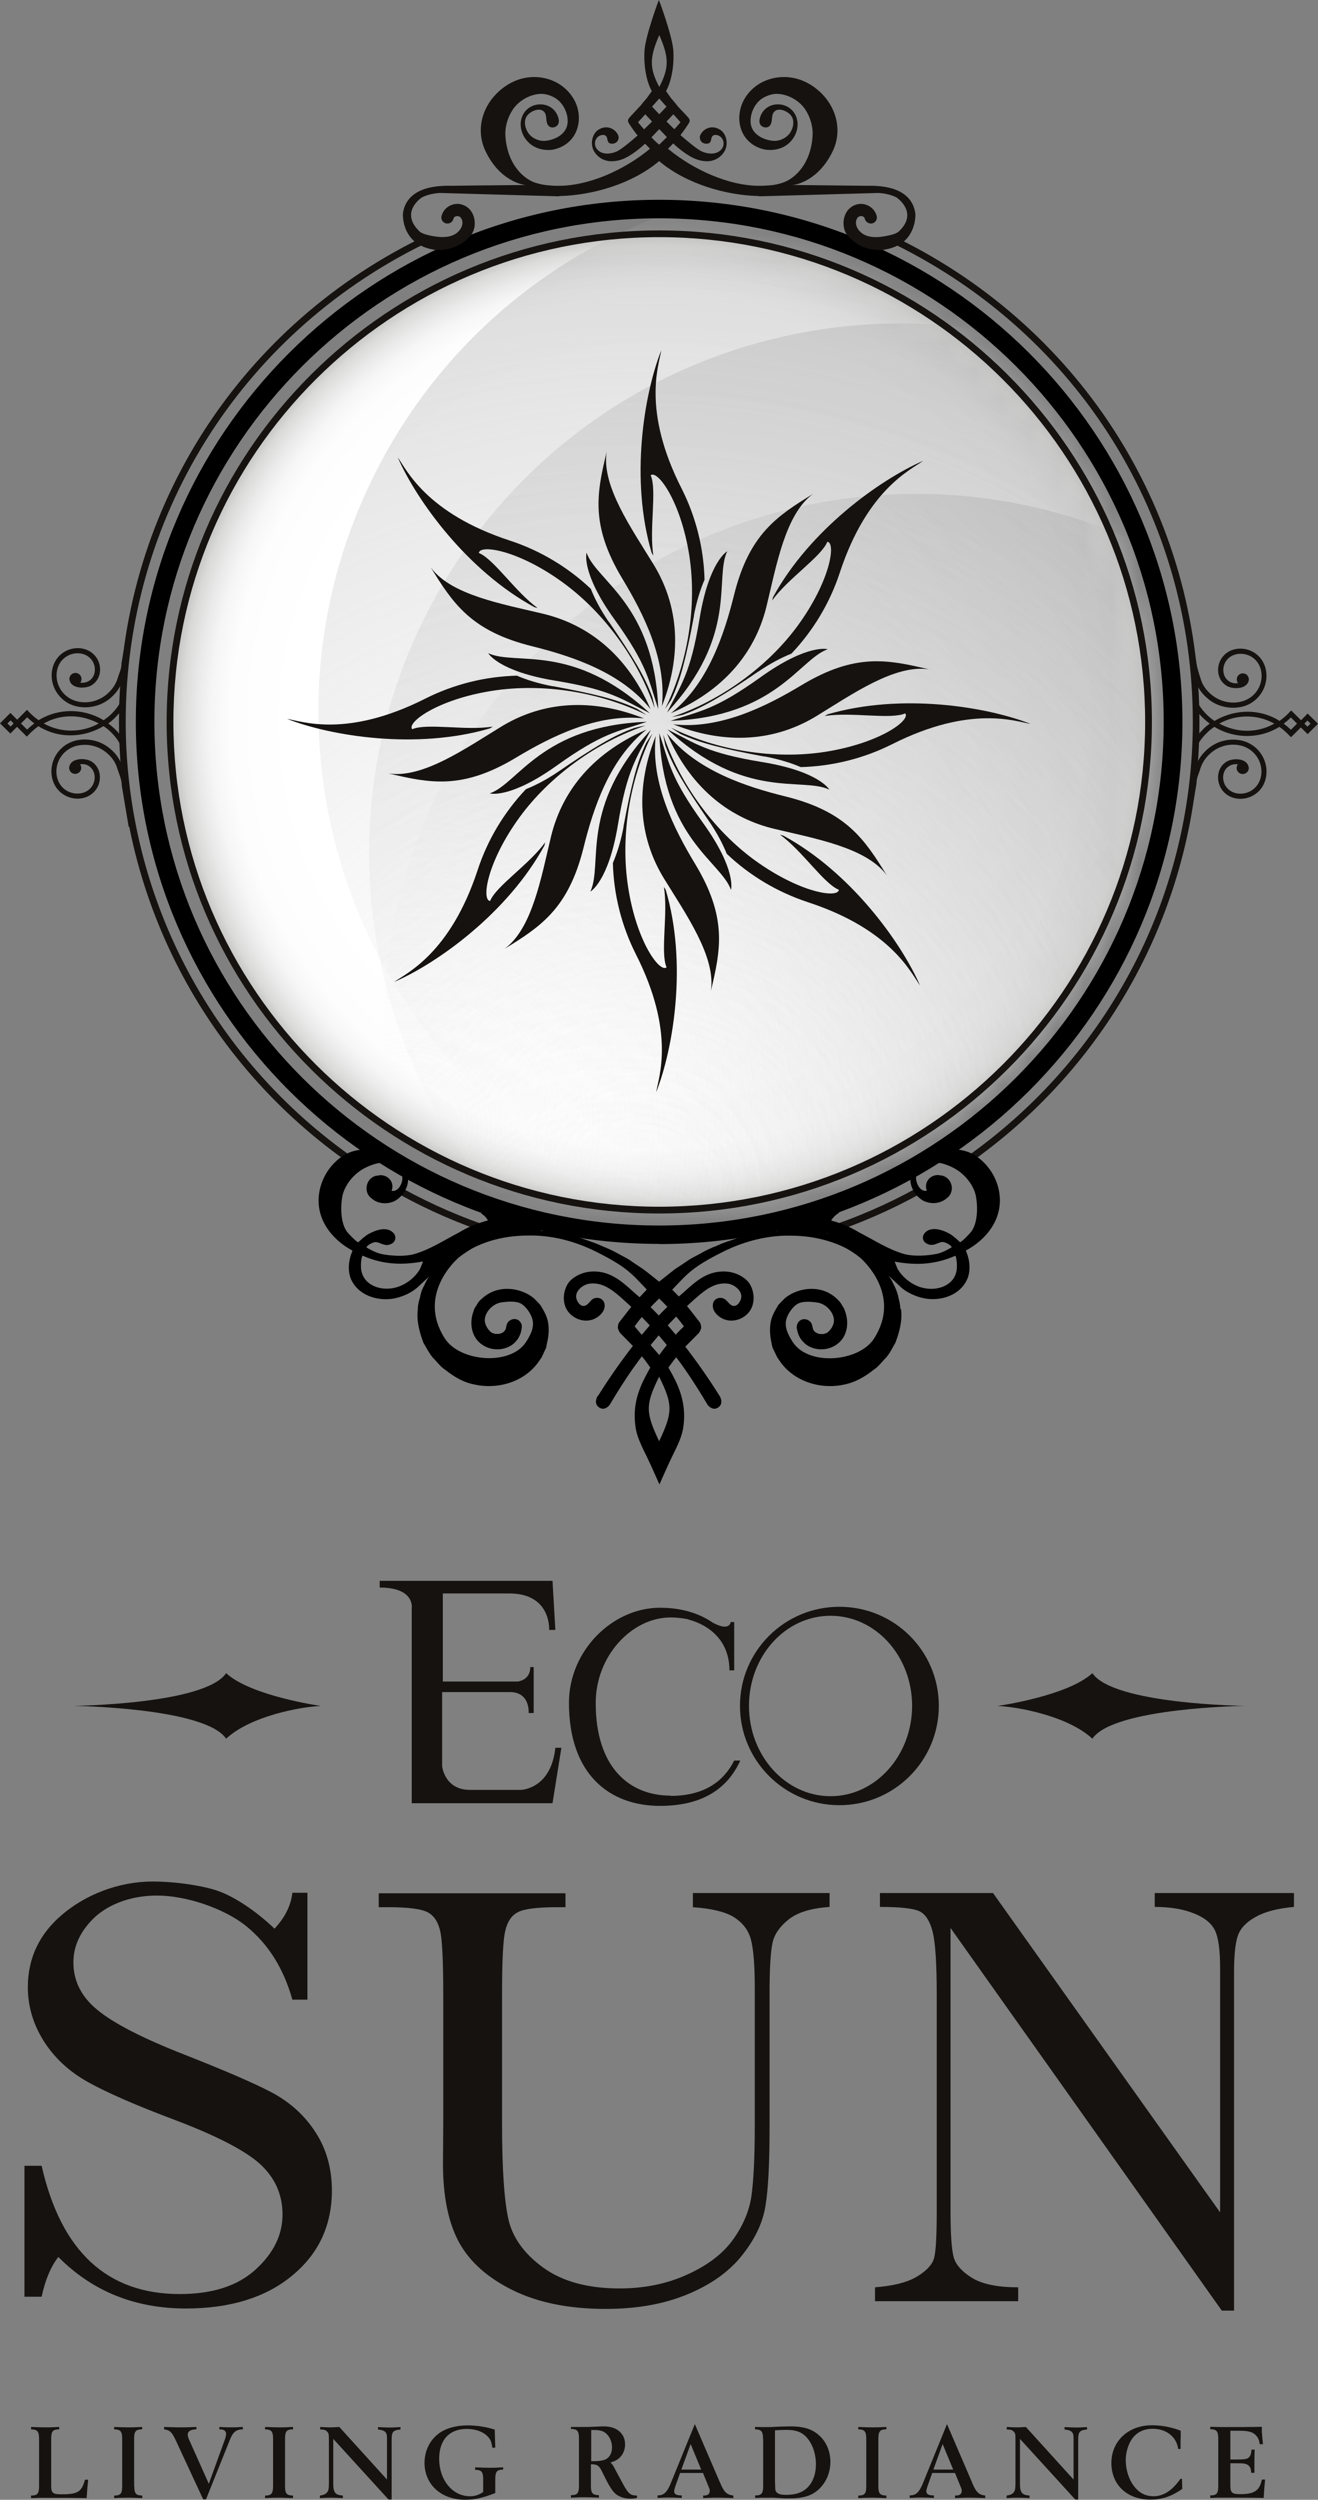 <svg width="48" height="91" viewBox="0 0 48 91" fill="none" xmlns="http://www.w3.org/2000/svg">
<rect x="0" y="0" width="48" height="91" fill="#808080" stroke="none"/>
<path d="M0.891 83.623V78.842H1.516C2.223 81.958 3.902 83.511 6.545 83.511C7.739 83.511 8.655 83.215 9.311 82.617C9.966 82.019 10.289 81.355 10.289 80.615C10.289 79.874 10.002 79.246 9.429 78.74C8.855 78.244 7.805 77.713 6.284 77.141C4.927 76.63 3.902 76.181 3.211 75.798C2.52 75.415 1.982 74.914 1.593 74.301C1.208 73.688 1.014 73.034 1.014 72.34C1.014 71.282 1.434 70.398 2.269 69.694C3.103 68.989 4.287 68.493 5.567 68.493C6.284 68.493 7.242 68.611 7.877 68.815C8.507 69.019 9.326 69.566 9.997 70.21C10.376 69.806 10.596 69.372 10.648 68.902H11.196V72.794H10.648C10.33 71.66 9.772 70.771 8.968 70.118C8.164 69.469 6.776 69.004 5.721 69.004C4.666 69.004 3.851 69.387 3.38 69.862C2.909 70.337 2.673 70.863 2.673 71.435C2.673 72.12 2.97 72.702 3.559 73.177C4.143 73.657 5.193 74.199 6.719 74.796C8.174 75.369 9.234 75.823 9.895 76.171C10.555 76.523 11.088 76.998 11.488 77.616C11.887 78.229 12.087 78.939 12.087 79.741C12.087 81.013 11.605 82.045 10.637 82.842C9.675 83.638 8.379 84.037 6.771 84.037C4.911 84.037 3.365 83.409 2.125 82.162C1.854 82.504 1.649 82.99 1.516 83.608H0.891V83.623Z" fill="#151210"/>
<path d="M25.234 68.912H30.212V69.418C29.552 69.464 29.06 69.612 28.737 69.862C28.41 70.118 28.21 70.399 28.138 70.71C28.067 71.027 28.026 71.635 28.026 72.544V77.489C28.026 78.75 27.979 79.69 27.877 80.303C27.78 80.916 27.493 81.519 27.017 82.111C26.545 82.704 25.88 83.174 25.024 83.526C24.169 83.879 23.18 84.052 22.059 84.052C20.732 84.052 19.611 83.828 18.689 83.378C17.772 82.929 17.116 82.351 16.722 81.636C16.333 80.926 16.133 79.971 16.133 78.771L16.143 77.248V72.626C16.143 71.441 16.108 70.68 16.041 70.337C15.969 69.995 15.826 69.755 15.601 69.627C15.375 69.494 14.889 69.428 14.136 69.428H13.793V68.922H20.594V69.428H20.297C19.565 69.428 19.083 69.489 18.858 69.612C18.627 69.729 18.479 69.954 18.402 70.286C18.32 70.613 18.284 71.4 18.284 72.631V77.31C18.284 78.929 18.361 80.083 18.51 80.763C18.658 81.442 19.083 82.04 19.78 82.546C20.476 83.051 21.403 83.307 22.561 83.307C23.467 83.307 24.297 83.138 25.04 82.796C25.782 82.459 26.335 82.035 26.699 81.524C27.063 81.018 27.283 80.492 27.365 79.956C27.442 79.414 27.488 78.571 27.488 77.417V72.355C27.488 71.517 27.437 70.925 27.344 70.593C27.252 70.255 27.042 69.99 26.73 69.791C26.417 69.597 25.915 69.474 25.234 69.428V68.922V68.912Z" fill="#151210"/>
<path d="M44.497 84.114L34.617 70.184V80.497C34.617 81.35 34.658 81.912 34.735 82.183C34.817 82.454 35.042 82.704 35.411 82.929C35.785 83.153 36.338 83.266 37.081 83.266V83.771H31.867V83.266C32.532 83.215 33.04 83.087 33.393 82.877C33.741 82.668 33.951 82.443 34.018 82.203C34.084 81.963 34.115 81.391 34.115 80.497V72.615C34.115 71.476 34.064 70.715 33.967 70.327C33.869 69.939 33.711 69.689 33.495 69.581C33.28 69.474 32.794 69.418 32.046 69.418V68.912H36.164L44.435 80.538V71.65C44.435 70.991 44.374 70.531 44.246 70.271C44.118 70.01 43.862 69.801 43.467 69.648C43.073 69.494 42.602 69.418 42.054 69.418V68.912H47.124V69.418C46.535 69.469 46.069 69.591 45.731 69.781C45.388 69.969 45.173 70.199 45.081 70.465C44.988 70.731 44.942 71.185 44.942 71.819V84.114H44.502H44.497Z" fill="#151210"/>
<path d="M18.97 65.158H17.116C16.184 65.158 16.102 64.295 16.102 64.295V61.597H18.57C19.318 61.597 19.252 62.359 19.252 62.359H19.436V60.688H19.313C19.313 61.174 18.852 61.214 18.852 61.214H16.127V58.007H18.55C20.086 58.007 19.999 59.335 19.999 59.335H20.225L20.122 57.547H13.828V57.792C15.134 57.792 14.995 58.558 14.995 58.558V65.643H20.122L20.445 63.625H20.225C20.066 65.137 18.97 65.158 18.97 65.158Z" fill="#151210"/>
<path d="M24.424 65.367C22.919 65.367 21.695 64.34 21.695 61.996C21.695 60.274 23.011 58.88 24.424 58.88C24.64 58.88 24.844 58.905 25.034 58.941C25.054 58.946 25.08 58.956 25.106 58.967C25.464 59.059 26.565 59.472 26.565 60.806H26.739V59.048H26.611C26.611 59.048 26.581 59.396 25.997 59.089H25.986C25.48 58.732 24.824 58.527 24.035 58.527C22.314 58.527 20.721 60.08 20.721 61.991C20.721 64.601 22.207 65.74 24.035 65.74C25.643 65.74 26.519 65.061 26.96 64.09H26.739C26.355 64.851 25.643 65.377 24.414 65.377L24.424 65.367Z" fill="#151210"/>
<path d="M30.248 65.388C28.609 65.388 27.277 63.912 27.277 62.099C27.277 60.285 28.604 58.819 30.248 58.819C31.892 58.819 33.218 60.29 33.218 62.099C33.218 63.907 31.887 65.388 30.248 65.388ZM30.57 58.492C28.568 58.492 26.949 60.106 26.949 62.099C26.949 64.091 28.568 65.715 30.57 65.715C32.573 65.715 34.191 64.096 34.191 62.099C34.191 60.101 32.573 58.492 30.57 58.492Z" fill="#151210"/>
<path d="M36.352 62.104C37.059 62.134 38.882 62.461 39.783 63.294C40.547 62.16 45.34 62.099 45.34 62.099C45.34 62.099 40.547 62.047 39.783 60.908C38.882 61.741 36.352 62.099 36.352 62.099V62.104Z" fill="#151210"/>
<path d="M11.666 62.104C10.954 62.134 9.136 62.461 8.235 63.294C7.472 62.16 2.678 62.099 2.678 62.099C2.678 62.099 7.472 62.047 8.235 60.908C9.136 61.741 11.666 62.099 11.666 62.099V62.104Z" fill="#151210"/>
<path d="M3.211 90.27C3.185 90.505 3.18 90.576 3.154 90.939C2.719 90.929 2.155 90.929 1.628 90.929C1.459 90.929 1.351 90.929 1.131 90.939V90.847C1.367 90.847 1.423 90.775 1.423 90.499V88.788C1.423 88.512 1.367 88.441 1.131 88.436V88.349C1.418 88.359 1.526 88.364 1.643 88.364C1.761 88.364 1.874 88.364 2.155 88.349V88.436C1.92 88.436 1.864 88.507 1.864 88.788V90.484C1.864 90.755 1.92 90.801 2.248 90.801C2.714 90.801 2.888 90.74 3.001 90.525C3.042 90.448 3.067 90.372 3.093 90.27H3.211Z" fill="#151210"/>
<path d="M4.89 90.499C4.89 90.775 4.952 90.842 5.182 90.847V90.939C4.9 90.929 4.788 90.924 4.67 90.924C4.552 90.924 4.44 90.924 4.158 90.939V90.847C4.393 90.847 4.45 90.775 4.45 90.499V88.788C4.45 88.512 4.393 88.441 4.158 88.436V88.349C4.44 88.359 4.552 88.364 4.67 88.364C4.788 88.364 4.9 88.364 5.177 88.349V88.436C4.941 88.436 4.885 88.507 4.885 88.788V90.499H4.89Z" fill="#151210"/>
<path d="M7.4 90.985L6.412 88.859C6.263 88.538 6.191 88.466 5.976 88.436V88.349C6.299 88.359 6.427 88.364 6.565 88.364C6.703 88.364 6.826 88.364 7.154 88.349V88.436C6.949 88.436 6.837 88.507 6.837 88.624C6.837 88.676 6.852 88.732 6.878 88.793L7.605 90.418L8.194 88.793C8.219 88.722 8.235 88.64 8.235 88.599C8.235 88.538 8.194 88.476 8.143 88.461C8.102 88.441 8.076 88.441 7.989 88.436V88.349C8.209 88.359 8.322 88.364 8.419 88.364C8.517 88.364 8.609 88.364 8.844 88.349V88.436C8.593 88.436 8.47 88.543 8.353 88.865L7.502 90.985H7.405H7.4Z" fill="#151210"/>
<path d="M10.381 90.499C10.381 90.775 10.437 90.842 10.672 90.847V90.939C10.391 90.929 10.278 90.924 10.16 90.924C10.043 90.924 9.93 90.924 9.653 90.939V90.847C9.884 90.847 9.945 90.775 9.945 90.499V88.788C9.945 88.512 9.889 88.441 9.653 88.436V88.349C9.935 88.359 10.048 88.364 10.165 88.364C10.283 88.364 10.396 88.364 10.672 88.349V88.436C10.437 88.436 10.381 88.507 10.381 88.788V90.499Z" fill="#151210"/>
<path d="M14.145 90.985L12.137 88.783V90.413C12.137 90.74 12.209 90.826 12.486 90.847V90.939C12.25 90.929 12.163 90.924 12.066 90.924C11.968 90.924 11.876 90.924 11.651 90.939V90.847C11.794 90.826 11.866 90.791 11.922 90.719C11.963 90.663 11.978 90.591 11.978 90.413V88.793C11.978 88.614 11.968 88.579 11.917 88.522C11.866 88.461 11.815 88.446 11.687 88.441H11.661V88.349C11.85 88.359 11.927 88.364 12.009 88.364C12.091 88.364 12.168 88.364 12.357 88.349L14.094 90.264V88.798C14.094 88.635 14.083 88.594 14.043 88.543C13.996 88.487 13.909 88.456 13.766 88.441V88.354C13.991 88.364 14.078 88.369 14.176 88.369C14.273 88.369 14.36 88.369 14.585 88.354V88.441C14.319 88.466 14.263 88.527 14.263 88.793V90.99H14.16L14.145 90.985Z" fill="#151210"/>
<path d="M18.329 89.901C18.099 89.901 18.037 89.972 18.037 90.248V90.754C17.587 90.933 17.279 90.999 16.936 90.999C16.071 90.999 15.461 90.448 15.461 89.656C15.461 89.232 15.646 88.844 15.958 88.604C16.214 88.404 16.598 88.292 17.013 88.292C17.361 88.292 17.694 88.343 18.017 88.445L18.037 89.104H17.93C17.904 88.925 17.879 88.839 17.802 88.742C17.648 88.542 17.341 88.42 17.003 88.42C16.363 88.42 15.994 88.818 15.994 89.508C15.994 90.284 16.48 90.872 17.121 90.872C17.29 90.872 17.433 90.826 17.597 90.718V90.259C17.597 89.983 17.541 89.911 17.305 89.911V89.819C17.592 89.829 17.699 89.835 17.817 89.835C17.935 89.835 18.037 89.835 18.324 89.819V89.911L18.329 89.901Z" fill="#151210"/>
<path d="M20.793 88.349C21.002 88.349 21.142 88.349 21.213 88.349C21.403 88.349 21.49 88.349 21.684 88.338C21.802 88.333 21.925 88.328 21.997 88.328C22.463 88.328 22.765 88.589 22.765 88.987C22.765 89.232 22.637 89.457 22.432 89.564C22.381 89.595 22.335 89.611 22.232 89.641C22.263 89.667 22.279 89.687 22.294 89.708C22.314 89.733 22.33 89.759 22.345 89.784C22.422 89.932 22.504 90.081 22.581 90.224C22.873 90.781 22.929 90.842 23.2 90.847V90.934C23.098 90.954 23.031 90.959 22.949 90.959C22.714 90.959 22.499 90.877 22.366 90.734C22.253 90.607 22.14 90.418 21.93 89.983C21.823 89.754 21.746 89.703 21.52 89.708V90.484C21.52 90.76 21.577 90.826 21.812 90.832V90.924C21.531 90.913 21.418 90.908 21.3 90.908C21.183 90.908 21.07 90.908 20.793 90.924V90.832C21.029 90.832 21.085 90.76 21.085 90.484V88.773C21.085 88.497 21.029 88.425 20.793 88.42V88.333V88.349ZM21.526 89.595C21.582 89.595 21.602 89.595 21.638 89.595C21.812 89.595 21.935 89.575 22.033 89.539C22.191 89.478 22.289 89.309 22.289 89.094C22.289 88.87 22.186 88.66 22.033 88.553C21.935 88.487 21.828 88.461 21.633 88.461H21.531V89.59L21.526 89.595Z" fill="#151210"/>
<path d="M26.227 90.381C26.366 90.718 26.468 90.82 26.709 90.846V90.938C26.407 90.928 26.289 90.923 26.155 90.923C26.033 90.923 25.91 90.923 25.608 90.938V90.846H25.633C25.776 90.846 25.848 90.79 25.848 90.677C25.848 90.637 25.838 90.596 25.817 90.55L25.602 90.024H24.768L24.593 90.514C24.568 90.596 24.552 90.647 24.552 90.683C24.552 90.79 24.624 90.836 24.788 90.841H24.829V90.933C24.588 90.923 24.491 90.918 24.389 90.918C24.286 90.918 24.189 90.918 23.948 90.933V90.841C24.168 90.841 24.286 90.739 24.419 90.422L25.305 88.246L26.222 90.376L26.227 90.381ZM24.814 89.901H25.536L25.152 88.971L24.814 89.901Z" fill="#151210"/>
<path d="M27.789 88.788C27.789 88.512 27.733 88.441 27.497 88.435V88.349C27.733 88.354 27.83 88.354 27.917 88.354C28.024 88.354 28.117 88.354 28.352 88.338C28.557 88.333 28.685 88.328 28.803 88.328C29.208 88.328 29.5 88.405 29.73 88.573C30.053 88.803 30.242 89.186 30.242 89.621C30.242 90.172 29.925 90.668 29.453 90.847C29.254 90.918 29.049 90.949 28.767 90.949C28.654 90.949 28.532 90.949 28.404 90.939C28.26 90.929 28.158 90.924 28.132 90.924C27.753 90.924 27.686 90.924 27.502 90.934V90.842C27.738 90.842 27.794 90.77 27.794 90.494V88.783L27.789 88.788ZM28.229 90.402C28.229 90.663 28.235 90.683 28.301 90.745C28.363 90.796 28.455 90.821 28.624 90.821C28.813 90.821 28.982 90.796 29.12 90.74C29.489 90.602 29.715 90.213 29.715 89.713C29.715 89.309 29.581 88.941 29.356 88.706C29.192 88.532 28.977 88.456 28.654 88.456C28.532 88.456 28.342 88.461 28.224 88.471V90.402H28.229Z" fill="#151210"/>
<path d="M31.989 90.499C31.989 90.775 32.045 90.842 32.281 90.847V90.939C31.999 90.929 31.887 90.924 31.769 90.924C31.651 90.924 31.538 90.924 31.257 90.939V90.847C31.492 90.847 31.549 90.775 31.549 90.499V88.788C31.549 88.512 31.492 88.441 31.257 88.436V88.349C31.538 88.359 31.651 88.364 31.769 88.364C31.887 88.364 31.999 88.364 32.281 88.349V88.436C32.045 88.436 31.989 88.507 31.989 88.788V90.499Z" fill="#151210"/>
<path d="M35.405 90.381C35.543 90.718 35.646 90.82 35.881 90.846V90.938C35.579 90.928 35.461 90.923 35.328 90.923C35.205 90.923 35.082 90.923 34.78 90.938V90.846H34.806C34.949 90.846 35.026 90.79 35.026 90.677C35.026 90.637 35.016 90.596 34.995 90.55L34.78 90.024H33.95L33.776 90.514C33.751 90.596 33.735 90.647 33.735 90.683C33.735 90.79 33.807 90.836 33.971 90.841H34.012V90.933C33.771 90.923 33.674 90.918 33.572 90.918C33.469 90.918 33.372 90.918 33.131 90.933V90.841C33.351 90.841 33.469 90.739 33.602 90.422L34.488 88.246L35.405 90.376V90.381ZM33.992 89.901H34.714L34.33 88.971L33.992 89.901Z" fill="#151210"/>
<path d="M39.154 90.985L37.146 88.783V90.413C37.146 90.74 37.218 90.826 37.495 90.847V90.939C37.264 90.929 37.172 90.924 37.075 90.924C36.977 90.924 36.885 90.924 36.66 90.939V90.847C36.798 90.826 36.875 90.791 36.926 90.719C36.967 90.663 36.982 90.591 36.982 90.413V88.793C36.982 88.614 36.977 88.579 36.921 88.522C36.87 88.461 36.818 88.446 36.69 88.441H36.665V88.349C36.849 88.359 36.931 88.364 37.013 88.364C37.095 88.364 37.172 88.364 37.361 88.349L39.098 90.264V88.798C39.098 88.635 39.087 88.594 39.046 88.543C39 88.487 38.913 88.456 38.77 88.441V88.354C38.995 88.364 39.087 88.369 39.179 88.369C39.272 88.369 39.364 88.369 39.589 88.354V88.441C39.323 88.466 39.267 88.527 39.267 88.793V90.99H39.164L39.154 90.985Z" fill="#151210"/>
<path d="M43.062 90.601C42.667 90.877 42.319 90.994 41.894 90.994C41.044 90.994 40.475 90.453 40.475 89.661C40.475 88.869 41.085 88.287 41.956 88.287C42.304 88.287 42.678 88.359 43 88.486V88.737L42.995 88.813C42.995 88.844 42.995 88.929 42.995 89.069V89.15H42.908C42.852 88.711 42.478 88.415 41.981 88.415C41.638 88.415 41.372 88.553 41.197 88.829C41.075 89.028 40.998 89.293 40.998 89.559C40.998 89.922 41.121 90.295 41.331 90.545C41.51 90.764 41.735 90.872 42.012 90.872C42.37 90.872 42.698 90.657 42.99 90.238H43.047L43.057 90.611L43.062 90.601Z" fill="#151210"/>
<path d="M45.955 88.409V88.516C45.965 88.695 45.981 88.808 45.996 88.976H45.879C45.853 88.818 45.822 88.751 45.755 88.67C45.633 88.532 45.479 88.486 45.1 88.486H44.808V89.533H45.095C45.387 89.533 45.459 89.508 45.525 89.405C45.556 89.349 45.571 89.293 45.576 89.175H45.694C45.684 89.375 45.684 89.497 45.684 89.661C45.684 89.753 45.684 89.814 45.684 90.019H45.566C45.561 89.87 45.53 89.799 45.459 89.743C45.387 89.686 45.305 89.671 45.08 89.671H44.808V90.478C44.808 90.744 44.87 90.795 45.172 90.795C45.684 90.795 45.873 90.667 45.955 90.264H46.073C46.053 90.499 46.042 90.57 46.022 90.933C45.592 90.923 45.044 90.923 44.567 90.923C44.398 90.923 44.296 90.923 44.076 90.933V90.841C44.311 90.841 44.368 90.77 44.368 90.494V88.782C44.368 88.506 44.311 88.435 44.076 88.43V88.343C44.301 88.348 44.398 88.353 44.567 88.353C44.982 88.353 45.556 88.353 45.955 88.343V88.404V88.409Z" fill="#151210"/>
<path fill-rule="evenodd" clip-rule="evenodd" d="M4.881 30.086L4.63 28.59C4.63 28.355 4.527 28.125 4.456 27.905C4.384 27.68 4.261 27.471 4.031 27.272C3.857 27.124 3.652 27.011 3.426 26.96C3.211 26.909 2.981 26.904 2.75 26.96C2.438 27.042 2.192 27.231 2.038 27.486C1.746 27.966 1.834 28.636 2.335 28.937C2.73 29.177 3.278 29.105 3.529 28.692C3.723 28.37 3.662 27.921 3.324 27.716C3.099 27.583 2.602 27.588 2.525 27.9C2.504 27.982 2.535 28.074 2.607 28.13C2.704 28.201 2.842 28.181 2.914 28.084C2.976 28.002 2.971 27.9 2.914 27.823C3.027 27.803 3.14 27.823 3.227 27.88C3.472 28.028 3.508 28.365 3.365 28.6C3.17 28.922 2.735 28.962 2.428 28.784C2.013 28.533 1.956 27.977 2.192 27.588C2.32 27.379 2.53 27.216 2.791 27.149C2.991 27.103 3.191 27.103 3.38 27.149C3.575 27.195 3.754 27.292 3.903 27.42C4.102 27.594 4.215 27.777 4.271 27.972C4.333 28.166 4.435 28.375 4.435 28.6L4.686 30.096H4.876L4.881 30.086Z" fill="#151210"/>
<path fill-rule="evenodd" clip-rule="evenodd" d="M4.481 25.509C4.446 25.504 4.415 25.509 4.394 25.545L4.359 25.606C4.277 25.754 4.164 25.887 4.036 26.01C3.959 26.086 3.867 26.153 3.775 26.219C3.524 26.066 3.232 25.959 2.93 25.913C2.453 25.841 1.946 25.913 1.475 26.178C1.449 26.194 1.429 26.204 1.408 26.219C1.28 26.132 1.163 26.03 1.05 25.913L0.983 25.841L0.917 25.907L0.625 26.199L0.446 26.02L0.379 25.953L0.312 26.02L0.067 26.265L0 26.332L0.067 26.398L0.312 26.638L0.379 26.704L0.44 26.638L0.62 26.459L0.912 26.75L0.978 26.817L1.045 26.745C1.157 26.628 1.28 26.521 1.403 26.434C1.424 26.449 1.449 26.464 1.47 26.48C1.941 26.745 2.448 26.817 2.924 26.74C3.227 26.694 3.519 26.582 3.77 26.434C3.867 26.495 3.949 26.567 4.031 26.643C4.159 26.766 4.266 26.899 4.348 27.047L4.384 27.113C4.405 27.144 4.435 27.154 4.466 27.149C4.497 27.144 4.522 27.113 4.522 27.078V27.006V25.652V25.575C4.522 25.54 4.502 25.514 4.471 25.504L4.481 25.509ZM0.497 26.337L0.384 26.449L0.271 26.337L0.384 26.224L0.497 26.337ZM1.25 26.337C1.157 26.403 1.07 26.48 0.988 26.561L0.763 26.337L0.988 26.112C1.076 26.194 1.163 26.27 1.25 26.337ZM3.595 26.337C3.385 26.454 3.15 26.536 2.904 26.572C2.474 26.638 2.018 26.572 1.593 26.337C2.018 26.097 2.474 26.035 2.904 26.102C3.15 26.142 3.385 26.224 3.595 26.337ZM4.343 25.959V26.715C4.292 26.643 4.23 26.582 4.164 26.521C4.092 26.454 4.02 26.393 3.944 26.337C4.02 26.28 4.097 26.219 4.164 26.153C4.225 26.091 4.287 26.025 4.343 25.959Z" fill="#151210"/>
<path fill-rule="evenodd" clip-rule="evenodd" d="M4.696 22.577L4.425 24.145C4.425 24.37 4.338 24.503 4.282 24.702C4.22 24.891 4.113 25.075 3.913 25.254C3.764 25.387 3.585 25.479 3.39 25.53C3.201 25.576 3.001 25.581 2.801 25.53C2.54 25.463 2.33 25.3 2.202 25.09C1.961 24.697 2.018 24.14 2.433 23.89C2.735 23.706 3.17 23.747 3.37 24.069C3.513 24.304 3.483 24.641 3.237 24.789C3.145 24.845 3.032 24.866 2.924 24.85C2.981 24.774 2.986 24.666 2.924 24.585C2.853 24.488 2.714 24.467 2.617 24.539C2.545 24.595 2.509 24.682 2.535 24.768C2.612 25.08 3.114 25.08 3.334 24.947C3.672 24.743 3.728 24.293 3.534 23.972C3.283 23.563 2.735 23.491 2.34 23.732C1.839 24.038 1.757 24.707 2.049 25.182C2.202 25.433 2.453 25.632 2.766 25.708C2.996 25.765 3.226 25.759 3.442 25.708C3.667 25.652 3.877 25.545 4.046 25.392C4.271 25.192 4.399 24.978 4.466 24.758C4.538 24.539 4.62 24.385 4.62 24.145L4.896 22.577H4.707H4.696Z" fill="#151210"/>
<path fill-rule="evenodd" clip-rule="evenodd" d="M43.114 22.593L43.365 24.095C43.365 24.329 43.468 24.559 43.539 24.779C43.611 25.004 43.734 25.218 43.964 25.412C44.133 25.566 44.343 25.673 44.569 25.724C44.784 25.775 45.014 25.78 45.245 25.724C45.557 25.647 45.803 25.453 45.957 25.198C46.249 24.718 46.162 24.049 45.66 23.747C45.265 23.512 44.717 23.579 44.471 23.992C44.277 24.314 44.338 24.764 44.676 24.968C44.897 25.101 45.398 25.096 45.475 24.784C45.496 24.702 45.465 24.61 45.393 24.554C45.296 24.483 45.158 24.503 45.086 24.6C45.025 24.682 45.03 24.789 45.086 24.866C44.973 24.886 44.861 24.866 44.774 24.81C44.528 24.662 44.492 24.324 44.635 24.089C44.83 23.768 45.265 23.727 45.573 23.905C45.987 24.156 46.044 24.713 45.808 25.101C45.68 25.315 45.47 25.474 45.209 25.54C45.009 25.591 44.809 25.586 44.62 25.54C44.425 25.494 44.246 25.397 44.097 25.269C43.898 25.096 43.785 24.912 43.729 24.718C43.667 24.524 43.596 24.319 43.565 24.089L43.314 22.593H43.124H43.114Z" fill="#151210"/>
<path fill-rule="evenodd" clip-rule="evenodd" d="M43.519 27.17C43.555 27.175 43.586 27.17 43.606 27.134L43.642 27.073C43.724 26.924 43.837 26.791 43.965 26.669C44.041 26.592 44.129 26.526 44.226 26.459C44.477 26.613 44.769 26.72 45.071 26.766C45.547 26.837 46.054 26.766 46.525 26.5C46.546 26.485 46.572 26.47 46.592 26.459C46.715 26.546 46.838 26.648 46.95 26.771L47.017 26.837L47.084 26.771L47.376 26.48L47.555 26.659L47.621 26.725L47.688 26.659L47.934 26.413L48 26.347L47.934 26.281L47.688 26.041L47.621 25.974L47.56 26.041L47.381 26.219L47.089 25.928L47.022 25.862L46.956 25.933C46.843 26.056 46.72 26.158 46.597 26.245C46.577 26.23 46.551 26.214 46.531 26.199C46.059 25.933 45.552 25.862 45.076 25.938C44.774 25.984 44.482 26.097 44.231 26.245C44.139 26.183 44.052 26.112 43.97 26.035C43.842 25.913 43.734 25.78 43.647 25.632L43.611 25.565C43.591 25.535 43.56 25.524 43.529 25.53C43.498 25.535 43.473 25.565 43.473 25.601V25.678V27.032V27.103C43.473 27.139 43.493 27.165 43.524 27.175L43.519 27.17ZM47.504 26.342L47.616 26.23L47.729 26.342L47.616 26.454L47.504 26.342ZM46.751 26.342C46.843 26.276 46.93 26.199 47.012 26.117L47.237 26.342L47.012 26.567C46.93 26.485 46.838 26.408 46.751 26.342ZM44.405 26.342C44.615 26.224 44.851 26.143 45.096 26.107C45.527 26.041 45.983 26.107 46.408 26.342C45.983 26.582 45.527 26.643 45.096 26.577C44.851 26.536 44.615 26.454 44.405 26.342ZM43.657 26.72V25.964C43.709 26.035 43.77 26.097 43.837 26.158C43.908 26.224 43.98 26.286 44.057 26.342C43.98 26.398 43.903 26.459 43.837 26.526C43.775 26.587 43.714 26.654 43.657 26.72Z" fill="#151210"/>
<path fill-rule="evenodd" clip-rule="evenodd" d="M43.304 30.096L43.575 28.528C43.575 28.303 43.662 28.171 43.718 27.971C43.78 27.782 43.888 27.593 44.087 27.42C44.236 27.287 44.415 27.195 44.61 27.144C44.799 27.098 44.999 27.093 45.199 27.144C45.46 27.21 45.67 27.374 45.798 27.583C46.039 27.976 45.982 28.533 45.567 28.784C45.265 28.967 44.83 28.927 44.63 28.605C44.487 28.37 44.517 28.033 44.769 27.884C44.861 27.828 44.973 27.808 45.081 27.823C45.025 27.9 45.019 28.007 45.081 28.089C45.153 28.186 45.291 28.206 45.388 28.135C45.465 28.079 45.496 27.992 45.47 27.905C45.393 27.593 44.897 27.588 44.671 27.726C44.333 27.93 44.277 28.38 44.471 28.702C44.717 29.11 45.27 29.182 45.665 28.942C46.167 28.64 46.249 27.966 45.957 27.491C45.803 27.236 45.552 27.042 45.245 26.965C45.014 26.909 44.784 26.914 44.569 26.965C44.343 27.016 44.139 27.128 43.964 27.282C43.739 27.481 43.611 27.695 43.544 27.915C43.473 28.135 43.391 28.288 43.391 28.528L43.114 30.096H43.304Z" fill="#151210"/>
<path d="M24.01 44.047C33.833 44.047 41.828 36.073 41.828 26.276C41.828 16.479 33.833 8.505 24.01 8.505C14.187 8.505 6.192 16.479 6.192 26.276C6.192 36.073 14.187 44.047 24.01 44.047Z" fill="url(#paint0_radial_22_2914)"/>
<mask id="mask0_22_2914" style="mask-type:luminance" maskUnits="userSpaceOnUse" x="6" y="8" width="36" height="37">
<path d="M24.009 44.047C33.833 44.047 41.828 36.073 41.828 26.276C41.828 16.479 33.833 8.505 24.009 8.505C14.186 8.505 6.191 16.479 6.191 26.276C6.191 36.073 14.186 44.047 24.009 44.047Z" fill="white"/>
</mask>
<g mask="url(#mask0_22_2914)">
<path style="mix-blend-mode:multiply" opacity="0.5" d="M21.674 46.876C12.926 40.746 10.816 28.707 16.957 19.982C23.103 11.258 35.175 9.153 43.922 15.283C52.67 21.413 54.78 33.452 48.639 42.177C42.493 50.901 30.422 53.006 21.674 46.876Z" fill="url(#paint1_radial_22_2914)"/>
<path style="mix-blend-mode:multiply" opacity="0.8" d="M14.294 40.669C12.419 30.172 19.431 20.151 29.956 18.281C40.481 16.411 50.529 23.404 52.404 33.901C54.278 44.398 47.267 54.42 36.742 56.29C26.217 58.159 16.168 51.166 14.294 40.669Z" fill="url(#paint2_radial_22_2914)"/>
<path style="mix-blend-mode:multiply" opacity="0.5" d="M22.903 43.449C13.182 39.015 8.906 27.558 13.357 17.863C17.802 8.167 29.29 3.907 39.011 8.341C48.732 12.775 53.008 24.232 48.557 33.927C44.107 43.622 32.624 47.888 22.903 43.449Z" fill="url(#paint3_radial_22_2914)"/>
</g>
<path d="M24.01 44.175C14.115 44.175 6.069 36.145 6.069 26.281C6.069 16.418 14.115 8.388 24.01 8.388C33.905 8.388 41.951 16.412 41.951 26.281C41.951 36.15 33.905 44.175 24.01 44.175ZM24.01 8.633C14.253 8.633 6.315 16.55 6.315 26.281C6.315 36.012 14.253 43.929 24.01 43.929C33.767 43.929 41.705 36.012 41.705 26.281C41.705 16.55 33.767 8.633 24.01 8.633Z" fill="#151210"/>
<path d="M10.376 39.602L10.428 39.618C10.428 39.618 10.407 39.608 10.397 39.602H10.381H10.376Z" fill="black"/>
<path d="M30.571 44.139C30.571 44.139 29.828 44.563 30.571 44.92L30.407 45.012L28.543 44.92C28.543 44.92 27.99 44.644 28.036 44.66C28.082 44.675 29.977 44.052 29.977 44.052L30.571 44.139Z" fill="black"/>
<path d="M17.511 44.164C17.511 44.164 18.192 44.563 17.444 44.915L17.608 45.007L19.472 44.915C19.472 44.915 20.025 44.634 19.979 44.655C19.933 44.67 18.038 44.052 18.038 44.052L17.505 44.169L17.511 44.164Z" fill="black"/>
<path d="M34.965 42.576L34.827 42.371C40.22 38.755 43.441 32.738 43.441 26.281C43.441 18.859 39.288 12.198 32.594 8.898L32.701 8.679C39.477 12.019 43.682 18.767 43.682 26.281C43.682 32.819 40.419 38.913 34.96 42.581L34.965 42.576Z" fill="#151210"/>
<path d="M30.105 44.94L30.028 44.705C31.191 44.327 32.322 43.837 33.393 43.244L33.511 43.459C32.43 44.056 31.283 44.557 30.105 44.94Z" fill="#151210"/>
<path d="M17.905 44.935C16.742 44.557 15.611 44.067 14.535 43.474L14.653 43.26C15.713 43.842 16.835 44.328 17.982 44.706L17.905 44.941V44.935Z" fill="#151210"/>
<path d="M13.096 42.6C7.605 38.943 4.333 32.839 4.333 26.275C4.333 18.777 8.527 12.039 15.278 8.693L15.385 8.913C8.722 12.218 4.578 18.874 4.578 26.275C4.578 32.752 7.815 38.78 13.234 42.396L13.096 42.6Z" fill="#151210"/>
<path d="M24.005 45.282C13.495 45.282 4.947 36.757 4.947 26.275C4.947 15.794 13.495 7.273 24.005 7.273C34.514 7.273 43.062 15.799 43.062 26.28C43.062 36.762 34.514 45.288 24.005 45.288V45.282ZM24.005 7.948C13.869 7.948 5.623 16.172 5.623 26.28C5.623 36.389 13.869 44.613 24.005 44.613C34.141 44.613 42.381 36.389 42.381 26.28C42.381 16.172 34.141 7.948 24.005 7.948Z" fill="black"/>
<path d="M28.333 44.629L28.364 44.43C28.364 44.43 28.415 44.43 28.502 44.43C28.748 44.43 29.413 44.17 30.223 44.42C30.433 44.471 30.643 44.542 30.837 44.629C30.981 44.691 31.119 44.762 31.298 44.869C31.831 45.14 32.348 45.487 32.932 45.651C33.265 45.743 33.762 45.717 34.11 45.646C34.371 45.595 34.663 45.401 34.663 45.401C34.602 45.293 34.412 45.222 34.346 45.212C34.34 45.212 34.33 45.212 34.325 45.212C34.269 45.212 34.212 45.237 34.156 45.258C34.084 45.288 34.008 45.319 33.92 45.319C33.885 45.319 33.849 45.314 33.813 45.298C33.7 45.263 33.629 45.186 33.613 45.089C33.598 44.992 33.649 44.895 33.746 44.823C33.823 44.767 33.915 44.742 34.028 44.742C34.228 44.742 34.443 44.834 34.586 44.915C34.699 44.977 34.873 45.13 34.965 45.222C35.052 45.186 35.329 44.905 35.395 44.803C35.662 44.399 35.59 43.664 35.508 43.414C35.38 43.036 35.083 42.704 34.735 42.52C34.443 42.366 34.013 42.223 33.7 42.392C33.506 42.494 33.352 42.683 33.362 42.908C33.373 43.097 33.516 43.393 33.752 43.347C33.752 43.347 33.752 43.342 33.752 43.337C33.711 43.23 33.716 43.117 33.762 43.015C33.833 42.867 33.987 42.775 34.156 42.775H34.177C34.202 42.775 34.223 42.785 34.238 42.79C34.238 42.79 34.258 42.79 34.269 42.79C34.284 42.79 34.3 42.79 34.31 42.795C34.504 42.842 34.638 43 34.663 43.204C34.678 43.378 34.607 43.536 34.468 43.628C34.346 43.735 34.172 43.797 33.992 43.797C33.864 43.797 33.736 43.766 33.623 43.71C33.378 43.567 33.209 43.327 33.163 43.051C33.142 42.918 33.147 42.78 33.188 42.653C33.193 42.632 33.373 42.091 34.141 41.876C34.274 41.845 34.422 41.83 34.586 41.83C34.858 41.83 35.124 41.876 35.314 41.958C35.38 41.988 35.452 42.024 35.524 42.07C36.241 42.54 36.584 43.444 36.333 44.226C36.174 44.742 35.744 45.222 35.175 45.523C35.175 45.523 35.185 45.554 35.191 45.569C35.319 45.865 35.365 46.279 35.211 46.596C34.976 47.086 34.433 47.311 33.905 47.291C33.541 47.28 33.116 47.117 32.835 46.882C29.746 43.909 28.343 44.624 28.343 44.624L28.333 44.629ZM33.593 46.877C34.1 47.01 34.73 46.826 34.837 46.259C34.847 46.218 34.873 45.901 34.796 45.712C34.361 45.906 33.895 46.008 33.408 46.008C33.142 46.008 32.85 45.978 32.589 45.927C32.574 45.927 32.686 46.182 32.691 46.192C32.871 46.514 33.229 46.785 33.588 46.877H33.593Z" fill="black"/>
<path d="M15.176 46.887C14.894 47.127 14.469 47.285 14.105 47.295C13.583 47.311 13.035 47.091 12.799 46.601C12.646 46.284 12.697 45.87 12.82 45.574C12.825 45.559 12.835 45.528 12.84 45.528C12.272 45.227 11.841 44.746 11.683 44.231C11.437 43.449 11.775 42.545 12.492 42.075C12.564 42.029 12.635 41.993 12.707 41.963C12.897 41.881 13.163 41.835 13.434 41.835C13.593 41.835 13.747 41.85 13.875 41.881C14.643 42.096 14.822 42.632 14.827 42.657C14.868 42.785 14.873 42.923 14.853 43.056C14.807 43.327 14.633 43.572 14.387 43.715C14.274 43.771 14.151 43.802 14.018 43.802C13.834 43.802 13.66 43.74 13.542 43.633C13.404 43.541 13.332 43.378 13.352 43.209C13.373 43.005 13.506 42.846 13.701 42.8C13.716 42.8 13.726 42.795 13.742 42.795C13.747 42.795 13.772 42.795 13.772 42.795C13.788 42.79 13.808 42.785 13.834 42.78H13.859C14.028 42.78 14.182 42.872 14.254 43.02C14.3 43.122 14.305 43.235 14.264 43.342C14.264 43.342 14.264 43.347 14.264 43.352C14.5 43.393 14.648 43.097 14.653 42.913C14.664 42.688 14.51 42.499 14.315 42.397C13.998 42.233 13.568 42.371 13.276 42.525C12.927 42.708 12.63 43.041 12.502 43.419C12.42 43.664 12.349 44.399 12.615 44.808C12.681 44.91 12.958 45.186 13.045 45.227C13.137 45.135 13.311 44.981 13.424 44.92C13.568 44.844 13.783 44.746 13.982 44.746C14.09 44.746 14.187 44.772 14.264 44.828C14.367 44.9 14.413 44.997 14.397 45.094C14.382 45.191 14.31 45.268 14.197 45.303C14.162 45.313 14.126 45.324 14.09 45.324C14.003 45.324 13.921 45.288 13.854 45.263C13.793 45.237 13.736 45.217 13.68 45.217C13.675 45.217 13.665 45.217 13.66 45.217C13.598 45.222 13.404 45.298 13.342 45.406C13.342 45.406 13.634 45.594 13.895 45.651C14.244 45.722 14.74 45.748 15.073 45.656C15.657 45.492 16.169 45.15 16.702 44.874C16.881 44.767 17.025 44.696 17.163 44.634C17.358 44.552 17.567 44.481 17.777 44.425C18.582 44.174 19.247 44.435 19.498 44.435C19.585 44.435 19.637 44.435 19.637 44.435L19.667 44.634C19.667 44.634 18.264 43.924 15.176 46.892V46.887ZM15.299 46.187C15.299 46.187 15.416 45.916 15.401 45.921C15.14 45.972 14.848 46.003 14.587 46.003C14.105 46.003 13.639 45.906 13.199 45.707C13.122 45.896 13.148 46.212 13.158 46.253C13.27 46.82 13.9 47.004 14.407 46.871C14.766 46.779 15.124 46.509 15.299 46.187Z" fill="black"/>
<path d="M32.789 47.653C32.789 47.495 32.748 47.347 32.712 47.204V47.178C32.692 47.132 32.681 47.086 32.671 47.045C32.645 46.974 32.62 46.913 32.594 46.856C32.579 46.821 32.563 46.79 32.548 46.765L32.538 46.744C32.502 46.662 32.456 46.565 32.389 46.484C32.056 45.963 31.539 45.518 30.884 45.212C30.213 44.849 29.429 44.773 28.891 44.773C28.605 44.773 28.415 44.793 28.41 44.798C28.379 44.798 27.462 44.844 26.628 45.151C26.464 45.202 26.3 45.258 26.141 45.334C26.1 45.355 26.054 45.37 26.008 45.391H25.998C25.849 45.457 25.695 45.523 25.557 45.605C25.506 45.636 25.45 45.661 25.398 45.692L25.368 45.707C25.24 45.774 25.112 45.84 24.994 45.927C24.932 45.968 24.871 46.009 24.804 46.055C24.692 46.126 24.569 46.203 24.461 46.295L24.005 46.657L23.549 46.295C23.437 46.208 23.319 46.131 23.206 46.055C23.14 46.014 23.078 45.973 23.017 45.927C22.899 45.84 22.766 45.774 22.643 45.707L22.612 45.692C22.561 45.661 22.505 45.636 22.453 45.605C22.31 45.523 22.156 45.457 22.013 45.396H21.998C21.952 45.37 21.905 45.35 21.864 45.334C21.706 45.258 21.542 45.207 21.383 45.151C20.548 44.844 19.631 44.798 19.601 44.798C19.59 44.798 19.406 44.773 19.119 44.773C18.581 44.773 17.798 44.849 17.127 45.212C16.471 45.523 15.954 45.963 15.621 46.484C15.555 46.565 15.514 46.657 15.473 46.744L15.463 46.765C15.447 46.795 15.437 46.826 15.416 46.856C15.391 46.913 15.36 46.974 15.339 47.045C15.329 47.086 15.319 47.132 15.304 47.178V47.204C15.258 47.347 15.217 47.495 15.217 47.653C15.16 48.103 15.293 48.547 15.421 48.879V48.889L15.432 48.9C15.452 48.935 15.478 48.976 15.503 49.022L15.514 49.043C15.585 49.165 15.662 49.303 15.765 49.426C15.811 49.467 15.857 49.523 15.908 49.579C16 49.681 16.087 49.783 16.195 49.85C16.589 50.166 16.943 50.345 17.311 50.407C17.47 50.442 17.639 50.458 17.803 50.458C18.525 50.458 19.191 50.146 19.585 49.615L19.724 49.416L19.893 49.053V49.038C19.893 49.038 19.903 48.981 19.913 48.951V48.93C19.99 48.629 20 48.368 19.959 48.133C19.918 47.909 19.811 47.725 19.703 47.546L19.683 47.51H19.678C19.631 47.449 19.57 47.388 19.514 47.332L19.447 47.265C19.186 47.045 18.822 46.918 18.474 46.918C18.392 46.918 18.31 46.923 18.238 46.938C18.023 46.969 17.813 47.061 17.629 47.209H17.619L17.613 47.219C17.593 47.24 17.573 47.26 17.537 47.286C17.485 47.332 17.429 47.383 17.388 47.459C17.373 47.485 17.358 47.51 17.342 47.536C17.306 47.592 17.265 47.648 17.245 47.735C17.096 48.128 17.137 48.68 17.583 48.966C17.742 49.068 17.921 49.119 18.105 49.119C18.156 49.119 18.208 49.119 18.259 49.109C18.387 49.089 18.494 49.048 18.576 49.002C18.674 48.951 18.766 48.869 18.848 48.757C18.914 48.66 18.966 48.547 18.986 48.43C18.986 48.43 18.996 48.358 19.002 48.338V48.328V48.241C18.981 48.144 18.899 48.042 18.802 48.026C18.761 48.016 18.756 48.016 18.74 48.016H18.73L18.663 48.026C18.638 48.031 18.556 48.067 18.525 48.103C18.494 48.139 18.464 48.179 18.453 48.225L18.438 48.292C18.438 48.292 18.428 48.328 18.423 48.353C18.423 48.368 18.413 48.399 18.402 48.414C18.387 48.43 18.377 48.44 18.366 48.455C18.356 48.466 18.351 48.476 18.341 48.486C18.29 48.527 18.208 48.557 18.156 48.557H18.069C18.069 48.557 18.034 48.557 18.028 48.557C17.987 48.542 17.957 48.532 17.921 48.522C17.793 48.445 17.66 48.246 17.654 48.067C17.654 47.761 17.952 47.449 18.279 47.408C18.387 47.393 18.505 47.383 18.612 47.383C18.75 47.383 18.858 47.403 18.94 47.439C19.15 47.536 19.35 47.837 19.396 48.052C19.457 48.333 19.319 48.603 19.16 48.849C18.592 49.732 16.753 49.574 16.205 48.731C15.155 47.112 16.661 45.815 16.712 45.774C16.855 45.661 17.019 45.549 17.204 45.442C17.803 45.13 18.494 44.977 19.263 44.977C19.324 44.977 19.386 44.977 19.452 44.977C20.092 44.997 20.855 45.14 21.716 45.569C22.848 46.136 23.002 46.366 23.555 46.943L23.283 47.234C23.283 47.234 22.94 47.638 22.935 47.643L22.561 48.123L22.541 48.149L22.515 48.215L22.5 48.317V48.333C22.5 48.333 22.51 48.374 22.515 48.389C22.515 48.389 22.541 48.445 22.546 48.461C22.551 48.476 22.566 48.501 22.587 48.527L23.073 49.022L23.473 49.492L23.683 49.783L23.637 49.865C23.391 50.315 23.053 50.928 23.124 51.76C23.155 52.133 23.222 52.363 23.544 53.002C23.647 53.206 24.016 54.038 24.016 54.038C24.016 54.038 24.384 53.206 24.487 53.002C24.809 52.368 24.876 52.133 24.907 51.76C24.973 50.928 24.64 50.31 24.389 49.865L24.343 49.783L24.558 49.492L24.958 49.022L25.45 48.527C25.45 48.527 25.485 48.476 25.491 48.461C25.496 48.445 25.521 48.389 25.521 48.389C25.532 48.374 25.537 48.353 25.537 48.333V48.317L25.521 48.215L25.496 48.149L25.475 48.123L25.112 47.658L24.738 47.209L24.482 46.949C25.035 46.371 25.188 46.141 26.32 45.574C27.181 45.145 27.949 45.002 28.584 44.982C28.645 44.982 28.707 44.982 28.768 44.982C29.537 44.982 30.228 45.14 30.827 45.447C31.007 45.549 31.176 45.661 31.319 45.779C31.37 45.82 32.876 47.117 31.826 48.736C31.278 49.579 29.439 49.737 28.871 48.854C28.712 48.603 28.569 48.338 28.63 48.057C28.676 47.842 28.876 47.541 29.086 47.444C29.168 47.408 29.276 47.388 29.414 47.388C29.526 47.388 29.639 47.398 29.747 47.413C30.074 47.454 30.372 47.766 30.372 48.072C30.372 48.251 30.233 48.45 30.105 48.527C30.069 48.537 30.039 48.547 29.998 48.563C29.998 48.563 29.972 48.563 29.957 48.563H29.87C29.818 48.563 29.741 48.527 29.685 48.491C29.675 48.486 29.67 48.476 29.66 48.461C29.649 48.445 29.639 48.435 29.624 48.42C29.613 48.404 29.608 48.374 29.603 48.358C29.598 48.333 29.593 48.312 29.588 48.297L29.573 48.231C29.562 48.185 29.537 48.144 29.501 48.108C29.47 48.072 29.393 48.036 29.363 48.031L29.296 48.021H29.286C29.286 48.021 29.265 48.021 29.224 48.031C29.127 48.047 29.045 48.149 29.024 48.236L29.014 48.328V48.338L29.035 48.43C29.055 48.547 29.106 48.66 29.173 48.757C29.255 48.864 29.342 48.946 29.445 49.002C29.526 49.048 29.634 49.089 29.762 49.109C29.813 49.119 29.864 49.119 29.916 49.119C30.1 49.119 30.279 49.068 30.438 48.966C30.884 48.68 30.925 48.128 30.776 47.735C30.756 47.653 30.715 47.597 30.679 47.536C30.663 47.51 30.648 47.485 30.633 47.459C30.587 47.383 30.535 47.337 30.484 47.286C30.453 47.26 30.428 47.24 30.413 47.219H30.407L30.397 47.209C30.213 47.061 30.003 46.969 29.788 46.938C29.716 46.923 29.634 46.918 29.552 46.918C29.204 46.918 28.84 47.045 28.579 47.265L28.512 47.332C28.456 47.388 28.395 47.449 28.349 47.505H28.343L28.323 47.546C28.215 47.725 28.108 47.909 28.067 48.133C28.026 48.368 28.036 48.634 28.108 48.93V48.951C28.118 48.981 28.128 49.017 28.133 49.038V49.053L28.308 49.416L28.446 49.615C28.84 50.141 29.506 50.458 30.228 50.458C30.397 50.458 30.561 50.442 30.72 50.407C31.083 50.34 31.442 50.166 31.836 49.85C31.944 49.783 32.031 49.681 32.123 49.579C32.174 49.523 32.22 49.467 32.267 49.426C32.374 49.303 32.451 49.165 32.517 49.043L32.528 49.022C32.553 48.981 32.574 48.935 32.599 48.9V48.889L32.61 48.879C32.738 48.542 32.871 48.103 32.815 47.653H32.789ZM24.005 52.465C23.503 51.408 23.503 51.137 24.005 50.115C24.507 51.137 24.507 51.408 24.005 52.465ZM23.109 48.287C23.181 48.19 23.411 47.847 24.005 47.27C24.021 47.286 24.589 47.827 24.907 48.287C24.907 48.287 24.471 48.675 24.01 49.329C24.01 49.329 23.196 48.394 23.114 48.287H23.109Z" fill="black"/>
<path d="M26.202 50.81C26.202 50.81 24.779 48.47 23.288 47.219C22.925 46.917 22.612 46.565 22.162 46.386C21.921 46.289 21.629 46.258 21.373 46.31C21.142 46.35 20.85 46.499 20.707 46.693C20.497 46.989 20.466 47.438 20.681 47.735C20.881 48.005 21.24 48.143 21.567 48.041C21.798 47.97 22.074 47.73 22.013 47.454C21.967 47.239 21.69 47.178 21.537 47.331C21.465 47.403 21.383 47.53 21.265 47.541C21.106 47.551 20.994 47.346 20.983 47.219C20.963 46.968 21.25 46.754 21.48 46.728C21.936 46.672 22.295 46.953 22.622 47.239C23.314 47.852 23.887 48.445 24.451 49.175C24.615 49.39 24.779 49.609 24.932 49.829C25.209 50.222 25.526 50.728 25.772 51.142C25.772 51.142 25.941 51.377 26.151 51.239C26.387 51.086 26.202 50.805 26.202 50.805V50.81Z" fill="black"/>
<path d="M21.783 50.81C21.783 50.81 23.207 48.47 24.697 47.219C25.061 46.917 25.368 46.565 25.819 46.386C26.059 46.289 26.351 46.258 26.607 46.31C26.838 46.35 27.13 46.499 27.273 46.693C27.483 46.989 27.514 47.438 27.299 47.735C27.104 48.005 26.741 48.143 26.413 48.041C26.182 47.97 25.906 47.73 25.967 47.454C26.013 47.239 26.29 47.178 26.444 47.331C26.52 47.403 26.602 47.53 26.715 47.541C26.874 47.551 26.986 47.346 26.997 47.219C27.017 46.968 26.73 46.754 26.5 46.728C26.044 46.672 25.686 46.953 25.358 47.239C24.666 47.852 24.093 48.445 23.529 49.175C23.36 49.39 23.201 49.609 23.043 49.829C22.766 50.222 22.449 50.728 22.203 51.142C22.203 51.142 22.034 51.377 21.824 51.239C21.588 51.086 21.773 50.805 21.773 50.805L21.783 50.81Z" fill="black"/>
<path d="M23.482 5.22C23.549 5.287 23.61 5.353 23.672 5.415C22.724 6.201 21.428 6.763 20.373 6.763C20.317 6.763 20.266 6.763 20.215 6.763C19.892 6.748 19.738 6.727 19.477 6.646C19.021 6.482 18.473 5.941 18.407 4.965C18.381 4.623 18.489 4.27 18.678 3.984C18.898 3.657 19.323 3.417 19.718 3.417C19.882 3.417 20.046 3.473 20.189 3.55C20.512 3.724 20.722 4.163 20.665 4.521C20.604 4.909 20.179 5.103 19.841 5.128C19.636 5.144 19.395 5.042 19.267 4.878C19.119 4.689 19.047 4.388 19.211 4.194C19.334 4.046 19.662 3.892 19.82 4.076C19.933 4.204 19.861 4.424 19.959 4.556C20.03 4.659 20.169 4.664 20.266 4.592C20.425 4.475 20.332 4.229 20.25 4.102C20.148 3.938 19.974 3.831 19.779 3.805C19.743 3.805 19.708 3.8 19.672 3.8C19.375 3.8 19.113 3.979 19.011 4.255C18.909 4.521 18.97 4.853 19.17 5.098C19.359 5.333 19.641 5.46 19.964 5.46C20.025 5.46 20.081 5.46 20.148 5.445C20.537 5.363 20.834 5.134 20.983 4.786C21.147 4.408 21.106 3.938 20.87 3.565C20.573 3.09 20.046 2.804 19.451 2.804C18.919 2.804 18.443 3.044 18.074 3.417C17.536 3.964 17.336 4.771 17.679 5.496C18.202 6.6 19.052 6.737 19.17 6.737C18.888 6.737 18.601 6.737 18.32 6.743C17.71 6.748 17.101 6.753 16.491 6.763C16.491 6.763 16.471 6.763 16.445 6.763C16.163 6.763 14.822 6.702 14.673 7.774C14.673 7.795 14.647 8.239 14.934 8.617C15.134 8.883 15.451 9.046 15.892 9.103C15.999 9.103 16.117 9.103 16.225 9.082C16.44 9.046 16.65 8.97 16.834 8.847C17.009 8.725 17.188 8.576 17.254 8.367C17.295 8.244 17.3 8.112 17.28 7.994C17.208 7.591 16.911 7.432 16.681 7.422H16.66C16.389 7.422 16.148 7.601 16.081 7.861C16.051 7.979 16.117 8.101 16.24 8.132C16.261 8.132 16.276 8.137 16.297 8.137C16.399 8.137 16.486 8.071 16.512 7.969C16.537 7.871 16.63 7.866 16.66 7.866C16.788 7.871 16.829 7.994 16.84 8.066C16.855 8.147 16.819 8.26 16.773 8.331C16.553 8.668 16.122 8.658 15.774 8.597C15.615 8.566 15.446 8.536 15.308 8.449C15.298 8.444 15.293 8.438 15.283 8.428C14.545 7.734 15.344 7.197 15.364 7.187C15.544 7.095 15.774 7.039 16.015 7.024L20.332 7.146C20.332 7.146 20.373 7.141 20.384 7.136C21.572 7.11 23.021 6.697 24.005 5.864C24.988 6.697 26.442 7.11 27.626 7.136C27.636 7.141 27.651 7.146 27.677 7.146L31.994 7.024C32.24 7.039 32.471 7.095 32.65 7.187C32.706 7.228 33.449 7.754 32.732 8.428C32.722 8.433 32.717 8.444 32.706 8.449C32.568 8.536 32.399 8.566 32.24 8.597C31.892 8.663 31.462 8.668 31.241 8.331C31.195 8.26 31.16 8.147 31.175 8.066C31.185 7.994 31.226 7.871 31.354 7.866C31.38 7.866 31.477 7.871 31.497 7.969C31.528 8.071 31.615 8.137 31.718 8.137C31.733 8.137 31.754 8.137 31.769 8.132C31.892 8.101 31.959 7.979 31.928 7.861C31.861 7.606 31.62 7.422 31.349 7.422H31.334C31.098 7.432 30.801 7.591 30.729 7.994C30.709 8.112 30.719 8.239 30.755 8.367C30.822 8.576 31.006 8.73 31.175 8.847C31.354 8.975 31.564 9.051 31.784 9.082C31.892 9.097 32.005 9.103 32.117 9.103C32.558 9.046 32.88 8.883 33.08 8.617C33.362 8.239 33.341 7.795 33.336 7.774C33.188 6.702 31.846 6.763 31.564 6.763C31.538 6.763 31.523 6.763 31.518 6.763C30.909 6.758 30.299 6.748 29.69 6.743C29.408 6.743 29.121 6.732 28.839 6.737C28.962 6.737 29.807 6.594 30.33 5.496C30.673 4.771 30.473 3.964 29.936 3.417C29.567 3.044 29.09 2.804 28.553 2.804C27.959 2.804 27.426 3.09 27.134 3.565C26.904 3.938 26.857 4.403 27.021 4.786C27.17 5.128 27.467 5.363 27.856 5.445C27.923 5.455 27.984 5.46 28.046 5.46C28.368 5.46 28.655 5.333 28.839 5.098C29.039 4.853 29.101 4.521 28.998 4.255C28.896 3.979 28.635 3.8 28.337 3.8C28.302 3.8 28.266 3.8 28.23 3.805C28.035 3.831 27.861 3.938 27.759 4.102C27.677 4.235 27.585 4.48 27.743 4.592C27.841 4.664 27.979 4.659 28.051 4.556C28.148 4.418 28.076 4.204 28.189 4.076C28.348 3.892 28.675 4.046 28.799 4.194C28.962 4.388 28.891 4.689 28.742 4.878C28.609 5.042 28.368 5.144 28.169 5.128C27.831 5.103 27.405 4.909 27.344 4.521C27.288 4.163 27.492 3.719 27.815 3.55C27.959 3.473 28.122 3.417 28.286 3.417C28.681 3.417 29.111 3.657 29.326 3.984C29.515 4.27 29.618 4.623 29.592 4.965C29.526 5.946 28.978 6.482 28.522 6.646C28.261 6.732 28.112 6.748 27.784 6.763C27.733 6.763 27.677 6.763 27.626 6.763C26.571 6.763 25.275 6.201 24.327 5.415C24.394 5.353 24.455 5.287 24.517 5.22L24.809 4.883C24.911 4.756 25.101 4.47 25.106 4.449C25.106 4.439 25.121 4.413 25.116 4.383C25.116 4.347 25.096 4.327 25.09 4.311C25.09 4.296 24.839 4.035 24.722 3.913L24.691 3.877C24.681 3.867 24.676 3.862 24.67 3.851C24.66 3.841 24.65 3.831 24.64 3.816C24.614 3.775 24.563 3.719 24.486 3.627L24.476 3.616L24.466 3.606L24.45 3.586L24.414 3.54L24.368 3.473C24.327 3.422 24.291 3.366 24.256 3.315C24.44 2.993 24.558 2.421 24.522 1.844C24.486 1.313 24.015 0.031 23.994 0C23.979 0.031 23.503 1.318 23.472 1.844C23.436 2.421 23.554 2.993 23.738 3.315C23.703 3.371 23.662 3.422 23.626 3.473L23.579 3.54L23.544 3.586L23.528 3.606L23.518 3.616L23.508 3.627C23.431 3.719 23.38 3.775 23.354 3.816C23.344 3.826 23.334 3.836 23.323 3.851C23.318 3.857 23.308 3.867 23.298 3.877C23.298 3.877 22.904 4.296 22.898 4.311C22.893 4.327 22.873 4.347 22.873 4.383C22.873 4.413 22.878 4.439 22.883 4.449C22.883 4.47 23.078 4.756 23.18 4.883L23.472 5.22H23.482ZM24.01 1.277C24.378 2.11 24.363 2.483 24.01 3.167C23.662 2.498 23.636 2.135 24.01 1.277ZM24.01 5.266C23.856 5.169 23.318 4.561 23.236 4.449C23.369 4.316 23.887 3.719 24.01 3.586C24.097 3.693 24.701 4.352 24.783 4.449C24.65 4.618 24.23 5.057 24.01 5.266Z" fill="#151210"/>
<path d="M26.207 4.715C25.956 4.556 25.649 4.643 25.51 4.904C25.454 5.011 25.5 5.154 25.608 5.205C25.669 5.236 25.767 5.246 25.833 5.205C25.915 5.154 25.884 5.032 25.941 4.96C25.982 4.909 26.058 4.904 26.12 4.919C26.35 4.975 26.422 5.256 26.279 5.43C26.105 5.64 25.802 5.614 25.577 5.522C25.382 5.44 24.983 5.093 24.783 4.919C24.783 4.919 24.189 4.362 23.743 3.877L23.477 4.138C23.477 4.138 24.378 5.098 24.532 5.236C24.711 5.399 24.86 5.517 25.003 5.609C25.218 5.752 25.444 5.859 25.7 5.869C25.992 5.885 26.248 5.747 26.391 5.497C26.53 5.251 26.468 4.873 26.217 4.715H26.207Z" fill="#151210"/>
<path d="M21.808 4.715C22.059 4.556 22.366 4.643 22.505 4.904C22.561 5.011 22.52 5.154 22.407 5.205C22.346 5.236 22.248 5.246 22.187 5.205C22.105 5.154 22.136 5.032 22.079 4.96C22.038 4.909 21.962 4.904 21.9 4.919C21.67 4.975 21.598 5.256 21.741 5.43C21.916 5.64 22.218 5.614 22.443 5.522C22.638 5.44 23.037 5.093 23.237 4.919C23.237 4.919 23.831 4.362 24.277 3.877L24.543 4.138C24.543 4.138 23.642 5.098 23.488 5.236C23.309 5.399 23.16 5.517 23.017 5.609C22.802 5.752 22.581 5.859 22.32 5.869C22.028 5.885 21.772 5.747 21.629 5.497C21.491 5.251 21.552 4.873 21.803 4.715H21.808Z" fill="#151210"/>
<path d="M23.688 25.806C22.776 23.707 21.291 22.711 19.8 22.348C18.31 21.99 16.43 21.669 15.688 20.657C16.497 21.965 17.152 22.971 19.37 23.523C20.804 23.88 22.622 24.468 23.688 25.811V25.806Z" fill="#151210"/>
<path d="M23.672 25.97C20.855 23.364 18.781 24.248 17.782 23.778C17.782 23.778 18.14 24.437 20.225 24.78C22.258 25.112 22.653 25.459 23.677 25.97H23.672Z" fill="#151210"/>
<path d="M22.171 22.639C21.859 22.185 21.654 21.781 21.516 21.434C20.676 20.642 19.667 20.039 18.576 19.682C15.508 18.68 14.796 17.076 14.484 16.648C15.18 18.236 17.024 20.78 19.462 22.103C19.503 22.113 19.544 22.123 19.58 22.134C18.776 21.556 17.982 20.346 17.439 20.131C17.47 19.809 18.868 20.019 20.491 21.199C22.013 22.302 23.247 24.023 23.841 25.781C23.821 25.648 23.79 25.515 23.759 25.387C23.488 24.621 23.032 23.886 22.177 22.639H22.171Z" fill="#151210"/>
<path d="M23.457 26.154C21.321 25.311 19.564 25.653 18.258 26.45C16.952 27.247 15.395 28.345 14.151 28.156C15.652 28.508 16.829 28.759 18.786 27.584C20.051 26.823 21.756 25.959 23.462 26.154H23.457Z" fill="#151210"/>
<path d="M23.559 26.276C19.718 26.419 18.883 28.514 17.838 28.882C17.838 28.882 18.561 29.096 20.276 27.87C21.951 26.67 22.473 26.639 23.559 26.276Z" fill="#151210"/>
<path d="M20.138 24.984C19.595 24.882 19.165 24.744 18.822 24.596C17.664 24.626 16.522 24.913 15.498 25.428C12.619 26.884 10.98 26.251 10.453 26.169C12.071 26.803 15.175 27.298 17.838 26.517C17.874 26.496 17.91 26.471 17.946 26.45C16.973 26.609 15.549 26.312 15.011 26.547C14.806 26.297 15.943 25.459 17.925 25.148C19.785 24.856 21.874 25.199 23.539 26.026C23.431 25.945 23.319 25.878 23.206 25.806C22.468 25.454 21.623 25.255 20.138 24.979V24.984Z" fill="#151210"/>
<path d="M23.538 26.562C21.433 27.472 20.435 28.953 20.071 30.439C19.712 31.926 19.39 33.801 18.376 34.541C19.687 33.734 20.696 33.08 21.249 30.869C21.602 29.438 22.197 27.625 23.544 26.562H23.538Z" fill="#151210"/>
<path d="M23.697 26.577C21.085 29.387 21.971 31.455 21.5 32.456C21.5 32.456 22.161 32.099 22.504 30.025C22.837 27.997 23.185 27.604 23.697 26.582V26.577Z" fill="#151210"/>
<path d="M20.358 28.074C19.902 28.386 19.498 28.59 19.154 28.728C18.361 29.566 17.756 30.572 17.398 31.665C16.394 34.725 14.786 35.435 14.356 35.746C15.948 35.057 18.499 33.218 19.826 30.781C19.836 30.741 19.846 30.7 19.856 30.664C19.277 31.466 18.064 32.258 17.849 32.799C17.526 32.769 17.741 31.374 18.919 29.755C20.025 28.238 21.751 27.007 23.508 26.414C23.375 26.434 23.247 26.465 23.114 26.496C22.345 26.767 21.608 27.221 20.358 28.074Z" fill="#151210"/>
<path d="M23.882 26.791C23.037 28.916 23.38 30.673 24.179 31.976C24.978 33.278 26.079 34.831 25.89 36.072C26.248 34.576 26.494 33.401 25.316 31.45C24.553 30.188 23.687 28.487 23.882 26.786V26.791Z" fill="#151210"/>
<path d="M24.01 26.689C24.153 30.52 26.248 31.353 26.622 32.395C26.622 32.395 26.837 31.675 25.608 29.964C24.404 28.293 24.373 27.772 24.01 26.689Z" fill="#151210"/>
<path d="M22.709 30.102C22.607 30.643 22.468 31.072 22.32 31.415C22.35 32.569 22.637 33.703 23.154 34.73C24.614 37.6 23.979 39.235 23.897 39.761C24.532 38.147 25.034 35.051 24.245 32.395C24.225 32.359 24.204 32.324 24.179 32.288C24.338 33.258 24.041 34.678 24.276 35.215C24.025 35.419 23.185 34.285 22.878 32.308C22.586 30.454 22.929 28.37 23.759 26.71C23.677 26.817 23.61 26.93 23.534 27.042C23.18 27.777 22.985 28.62 22.704 30.102H22.709Z" fill="#151210"/>
<path d="M24.292 26.71C25.203 28.81 26.689 29.806 28.179 30.168C29.669 30.526 31.549 30.848 32.292 31.859C31.483 30.551 30.827 29.545 28.609 28.994C27.175 28.641 25.357 28.049 24.292 26.705V26.71Z" fill="#151210"/>
<path d="M24.307 26.552C27.124 29.157 29.198 28.273 30.202 28.744C30.202 28.744 29.844 28.084 27.759 27.742C25.726 27.41 25.332 27.063 24.307 26.552Z" fill="#151210"/>
<path d="M25.813 29.883C26.125 30.337 26.33 30.741 26.469 31.083C27.309 31.88 28.318 32.477 29.414 32.84C32.481 33.841 33.188 35.445 33.506 35.874C32.809 34.286 30.971 31.742 28.527 30.419C28.487 30.409 28.446 30.399 28.41 30.388C29.214 30.966 30.008 32.176 30.551 32.391C30.52 32.712 29.122 32.498 27.498 31.323C25.977 30.22 24.743 28.498 24.154 26.741C24.174 26.874 24.205 27.007 24.23 27.134C24.502 27.901 24.958 28.636 25.813 29.883Z" fill="#151210"/>
<path d="M24.522 26.368C26.658 27.211 28.415 26.869 29.726 26.072C31.032 25.275 32.589 24.177 33.833 24.366C32.333 24.013 31.16 23.763 29.198 24.938C27.933 25.699 26.228 26.562 24.522 26.368Z" fill="#151210"/>
<path d="M24.425 26.24C28.266 26.097 29.101 24.002 30.146 23.634C30.146 23.634 29.424 23.42 27.708 24.646C26.033 25.847 25.506 25.877 24.425 26.24Z" fill="#151210"/>
<path d="M27.847 27.537C28.39 27.639 28.82 27.777 29.163 27.925C30.32 27.895 31.457 27.609 32.487 27.093C35.365 25.642 37.004 26.27 37.532 26.352C35.913 25.718 32.809 25.223 30.141 26.004C30.105 26.025 30.07 26.045 30.034 26.066C31.007 25.907 32.431 26.204 32.968 25.969C33.173 26.219 32.036 27.057 30.054 27.369C28.195 27.66 26.105 27.317 24.441 26.49C24.553 26.572 24.661 26.638 24.774 26.715C25.511 27.062 26.356 27.261 27.841 27.542L27.847 27.537Z" fill="#151210"/>
<path d="M24.445 25.958C26.55 25.049 27.549 23.568 27.913 22.081C28.276 20.595 28.594 18.725 29.608 17.98C28.297 18.787 27.288 19.44 26.735 21.652C26.381 23.077 25.787 24.896 24.44 25.958H24.445Z" fill="#151210"/>
<path d="M24.287 25.944C26.904 23.134 26.007 21.065 26.484 20.069C26.484 20.069 25.823 20.427 25.48 22.506C25.147 24.534 24.799 24.927 24.287 25.949V25.944Z" fill="#151210"/>
<path d="M27.62 24.447C28.076 24.135 28.481 23.931 28.824 23.793C29.618 22.955 30.222 21.949 30.581 20.856C31.585 17.796 33.193 17.091 33.623 16.774C32.03 17.469 29.48 19.303 28.153 21.739C28.143 21.78 28.133 21.821 28.122 21.857C28.701 21.055 29.915 20.263 30.13 19.722C30.453 19.752 30.238 21.147 29.06 22.766C27.953 24.283 26.227 25.514 24.465 26.102C24.599 26.081 24.727 26.051 24.86 26.025C25.628 25.749 26.366 25.3 27.615 24.447H27.62Z" fill="#151210"/>
<path d="M24.097 25.73C24.942 23.599 24.599 21.847 23.8 20.545C23.001 19.237 21.899 17.689 22.094 16.448C21.735 17.945 21.49 19.115 22.668 21.071C23.431 22.333 24.296 24.029 24.102 25.735L24.097 25.73Z" fill="#151210"/>
<path d="M23.974 25.827C23.83 21.996 21.73 21.163 21.362 20.121C21.362 20.121 21.147 20.841 22.381 22.552C23.585 24.223 23.615 24.749 23.979 25.827H23.974Z" fill="#151210"/>
<path d="M25.27 22.414C25.372 21.873 25.511 21.444 25.659 21.101C25.628 19.947 25.341 18.808 24.824 17.786C23.364 14.916 24.005 13.281 24.081 12.755C23.447 14.369 22.945 17.465 23.733 20.126C23.754 20.162 23.774 20.197 23.795 20.228C23.636 19.257 23.933 17.837 23.697 17.301C23.943 17.097 24.788 18.231 25.101 20.207C25.393 22.062 25.044 24.146 24.22 25.806C24.302 25.694 24.368 25.586 24.445 25.474C24.793 24.738 24.998 23.895 25.275 22.414H25.27Z" fill="#151210"/>
<defs>
<radialGradient id="paint0_radial_22_2914" cx="0" cy="0" r="1" gradientUnits="userSpaceOnUse" gradientTransform="translate(24.005 26.281) scale(17.818 17.771)">
<stop offset="0.75" stop-color="white"/>
<stop offset="0.88" stop-color="#FDFDFD"/>
<stop offset="0.92" stop-color="#F6F6F6"/>
<stop offset="0.95" stop-color="#EAEAEA"/>
<stop offset="0.98" stop-color="#DADAD9"/>
<stop offset="1" stop-color="#C6C6C5"/>
</radialGradient>
<radialGradient id="paint1_radial_22_2914" cx="0" cy="0" r="1" gradientUnits="userSpaceOnUse" gradientTransform="translate(22.404 46.971) rotate(-54.838) scale(37.894 37.928)">
<stop stop-color="white" stop-opacity="0"/>
<stop offset="0.04" stop-color="#FBFBFB" stop-opacity="0.05"/>
<stop offset="0.51" stop-color="#D3D3D3" stop-opacity="0.56"/>
<stop offset="0.84" stop-color="#BABABA" stop-opacity="0.88"/>
<stop offset="1" stop-color="#B1B1B1"/>
</radialGradient>
<radialGradient id="paint2_radial_22_2914" cx="0" cy="0" r="1" gradientUnits="userSpaceOnUse" gradientTransform="translate(14.736 41.033) rotate(-10.074) scale(37.958 37.864)">
<stop stop-color="white" stop-opacity="0"/>
<stop offset="0.04" stop-color="#FBFBFB" stop-opacity="0.05"/>
<stop offset="0.51" stop-color="#D3D3D3" stop-opacity="0.56"/>
<stop offset="0.84" stop-color="#BABABA" stop-opacity="0.88"/>
<stop offset="1" stop-color="#B1B1B1"/>
</radialGradient>
<radialGradient id="paint3_radial_22_2914" cx="0" cy="0" r="1" gradientUnits="userSpaceOnUse" gradientTransform="translate(23.54 43.289) rotate(-65.352) scale(37.878 37.944)">
<stop stop-color="white" stop-opacity="0"/>
<stop offset="0.04" stop-color="#FBFBFB" stop-opacity="0.05"/>
<stop offset="0.51" stop-color="#D3D3D3" stop-opacity="0.56"/>
<stop offset="0.84" stop-color="#BABABA" stop-opacity="0.88"/>
<stop offset="1" stop-color="#B1B1B1"/>
</radialGradient>
</defs>
</svg>

